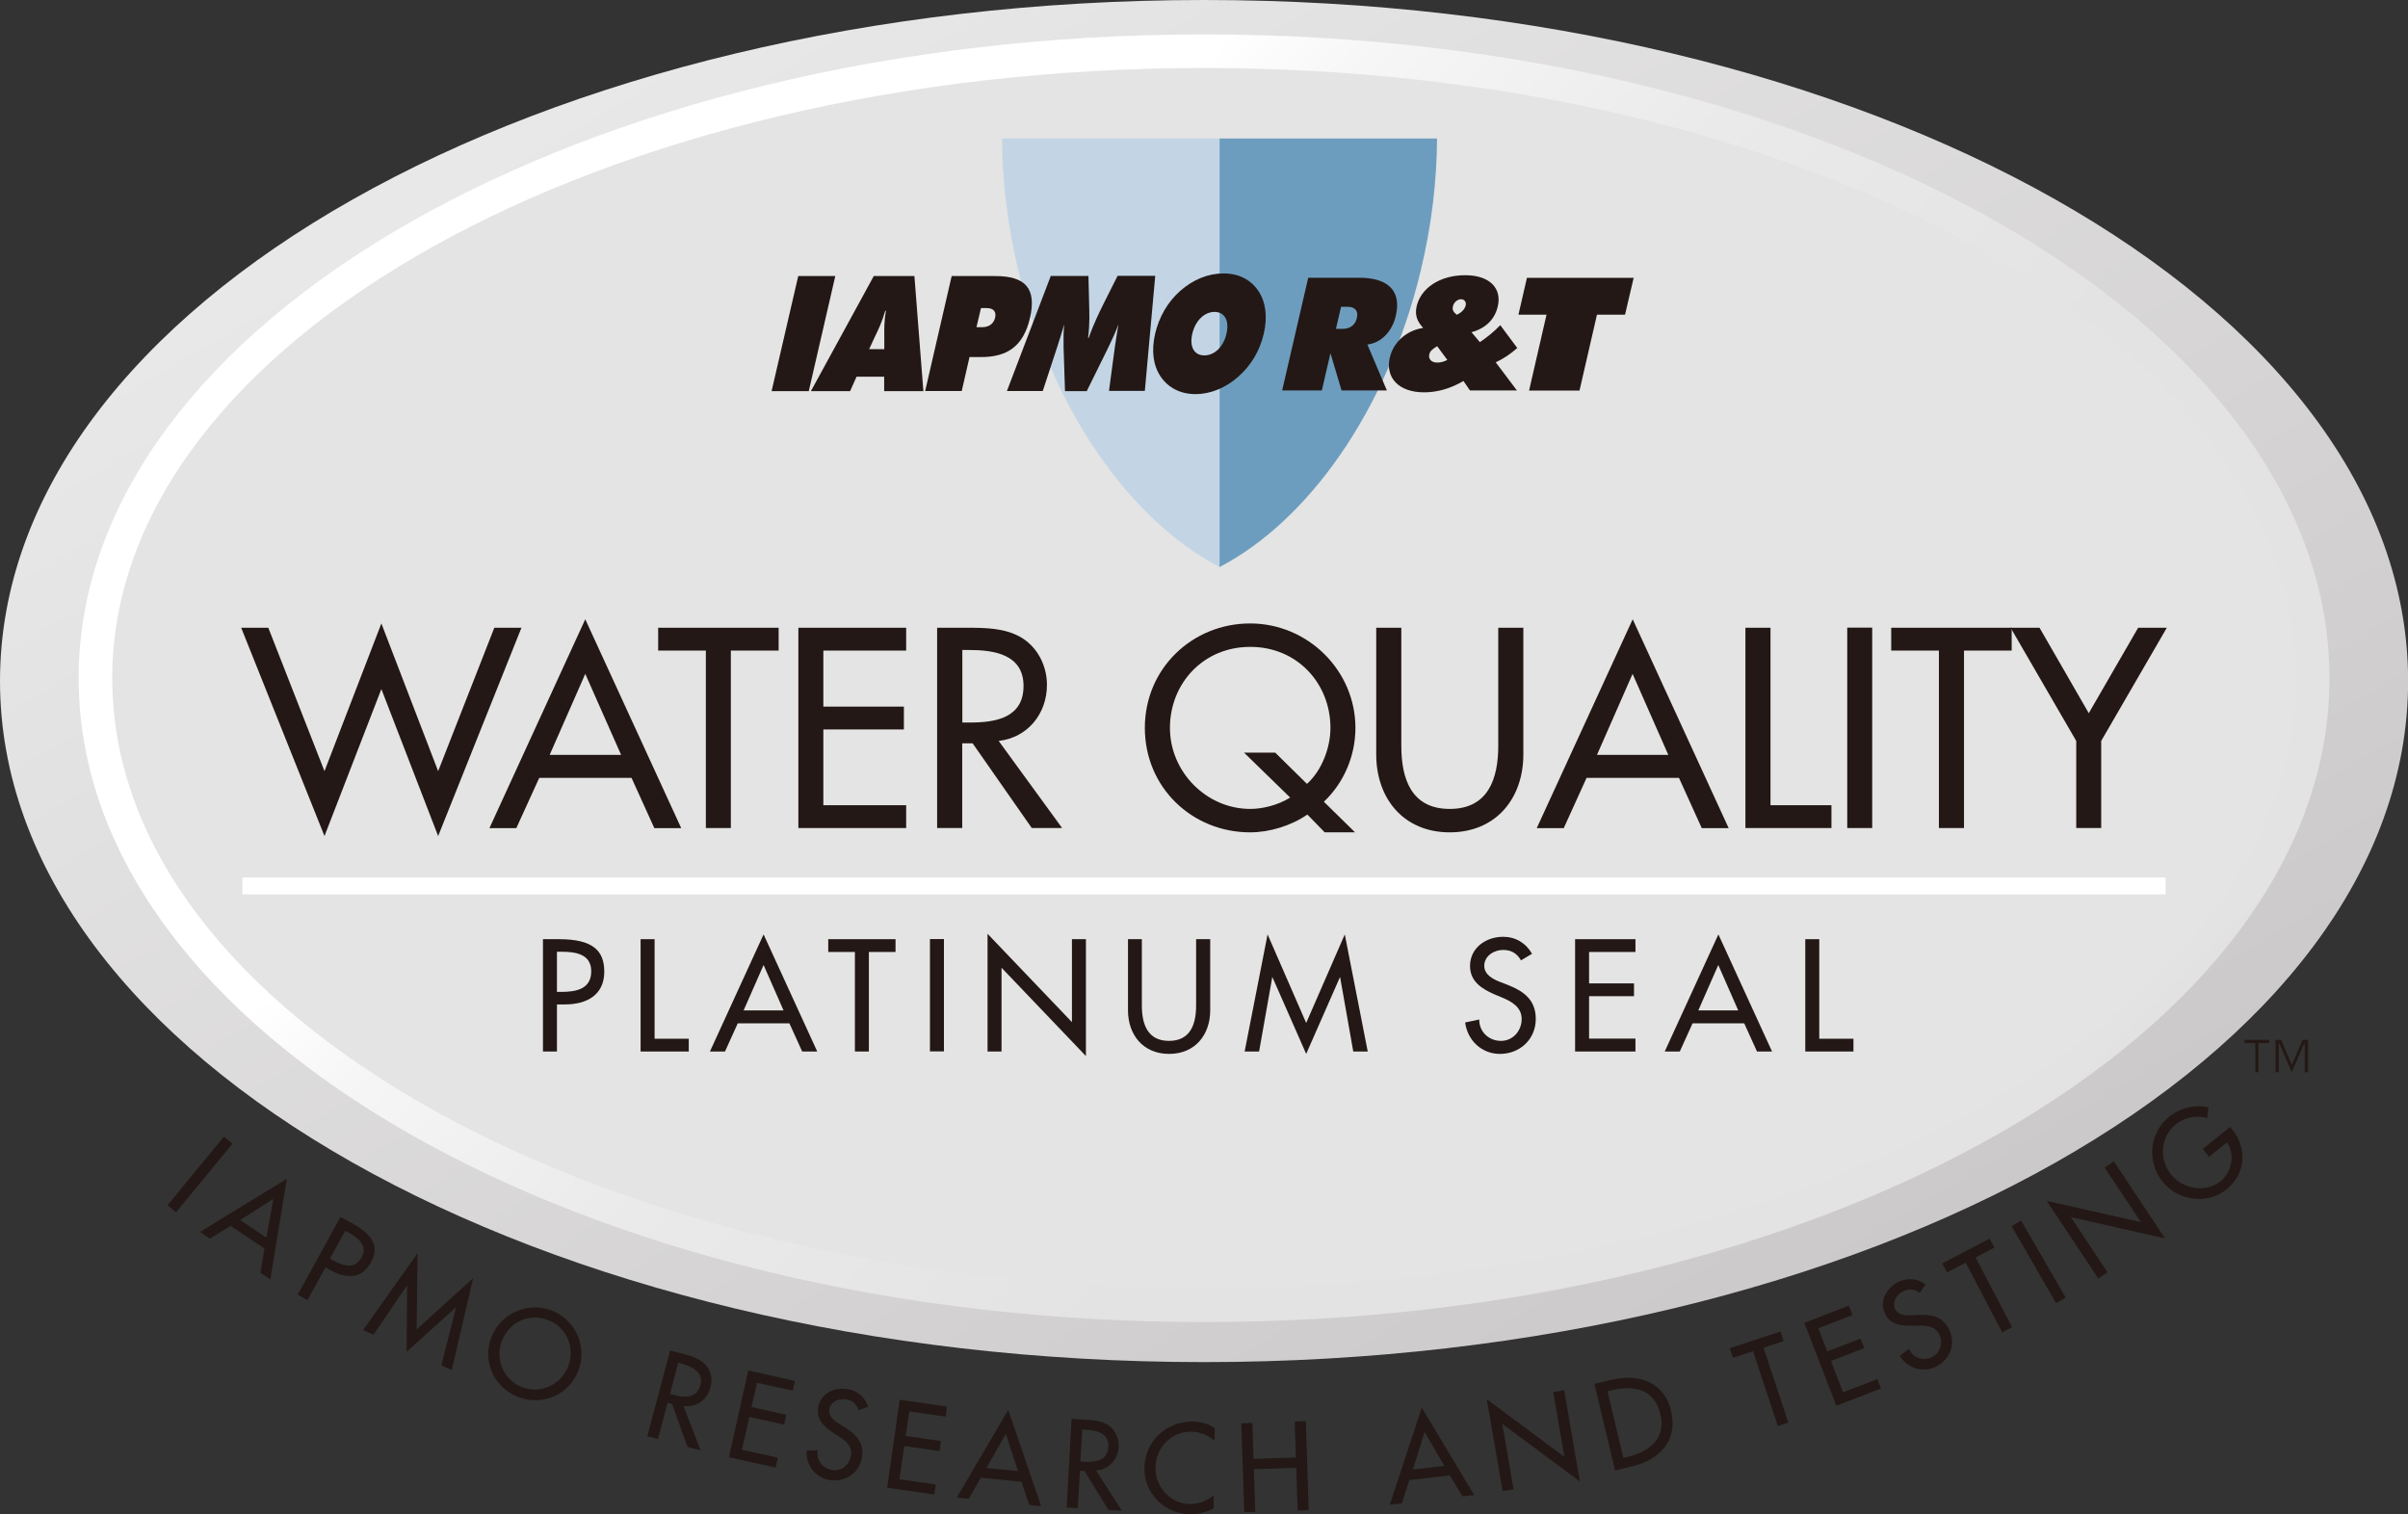 <?xml version="1.0" encoding="UTF-8"?><svg id="_レイヤー_2" xmlns="http://www.w3.org/2000/svg" xmlns:xlink="http://www.w3.org/1999/xlink" viewBox="0 0 201.48 126.71"><rect x="0" y="0" width="201.48" height="126.71" fill="#333333" stroke="none"/><defs><style>.cls-1{clip-path:url(#clippath);}.cls-2{fill:none;}.cls-2,.cls-3,.cls-4,.cls-5,.cls-6,.cls-7,.cls-8,.cls-9{stroke-width:0px;}.cls-10{clip-path:url(#clippath-1);}.cls-3{fill:url(#_名称未設定グラデーション_2);}.cls-4{fill:url(#_名称未設定グラデーション_4);}.cls-5{fill:#6d9dbe;}.cls-6{fill:#231815;}.cls-7{fill:#c3d5e5;}.cls-8{fill:#fff;}.cls-9{fill:#e4e4e4;}</style><clipPath id="clippath"><path class="cls-2" d="M0,56.99c0,31.47,45.1,56.99,100.74,56.99s100.75-25.52,100.75-56.99S156.38,0,100.74,0,0,25.52,0,56.99"/></clipPath><linearGradient id="_名称未設定グラデーション_2" x1="-334.09" y1="-4731.6" x2="-329.39" y2="-4731.6" gradientTransform="translate(-465706.36 32851.93) rotate(90) scale(98.45)" gradientUnits="userSpaceOnUse"><stop offset="0" stop-color="#eee"/><stop offset=".01" stop-color="#eee"/><stop offset=".53" stop-color="#bcb8ba"/><stop offset=".99" stop-color="#5d5c5b"/><stop offset="1" stop-color="#5d5c5b"/></linearGradient><clipPath id="clippath-1"><path class="cls-2" d="M9.39,56.76C9.39,28.6,50.37,5.69,100.74,5.69s91.36,22.9,91.36,51.06-40.99,51.06-91.36,51.06S9.39,84.91,9.39,56.76M6.58,56.76c0,29.71,42.24,53.87,94.16,53.87s94.17-24.17,94.17-53.87S152.66,2.88,100.74,2.88,6.58,27.04,6.58,56.76"/></clipPath><linearGradient id="_名称未設定グラデーション_4" x1="-343.33" y1="-4722.72" x2="-338.63" y2="-4722.72" gradientTransform="translate(-487734.51 35463.04) rotate(90) scale(103.3)" gradientUnits="userSpaceOnUse"><stop offset="0" stop-color="#fff"/><stop offset="0" stop-color="#fff"/><stop offset=".05" stop-color="#fff"/><stop offset=".07" stop-color="#f6f6f6"/><stop offset=".12" stop-color="#eaeaea"/><stop offset=".19" stop-color="#e3e3e3"/><stop offset=".37" stop-color="#e2e2e2"/><stop offset=".44" stop-color="#dcdbdb"/><stop offset=".53" stop-color="#cbcac9"/><stop offset=".63" stop-color="#b0adac"/><stop offset=".75" stop-color="#8a8583"/><stop offset=".88" stop-color="#59514f"/><stop offset="1" stop-color="#221714"/><stop offset="1" stop-color="#281d1a"/><stop offset="1" stop-color="#49413f"/><stop offset="1" stop-color="#66615f"/><stop offset="1" stop-color="#7f7b7a"/><stop offset="1" stop-color="#939190"/><stop offset="1" stop-color="#a2a1a1"/><stop offset="1" stop-color="#adadad"/><stop offset="1" stop-color="#b3b4b4"/><stop offset="1" stop-color="#b5b6b6"/></linearGradient></defs><g id="_レイヤー_1-2"><g class="cls-1"><rect class="cls-3" x="-15" y="-42.74" width="231.47" height="199.44" transform="translate(-15 58) rotate(-30)"/></g><path class="cls-9" d="M7.98,56.75C7.98,27.78,49.51,4.29,100.74,4.29s92.75,23.49,92.75,52.47-41.53,52.47-92.75,52.47S7.98,85.73,7.98,56.75"/><g class="cls-10"><rect class="cls-4" x="-3.94" y="-47.93" width="209.36" height="209.36" transform="translate(-10.62 87.86) rotate(-45)"/></g><path class="cls-6" d="M46.6,83h.38c1.19,0,2.49-.22,2.49-1.72s-1.4-1.64-2.56-1.64h-.31v3.36ZM46.6,87.99h-1.17v-9.4h1.34c2.89,0,3.79,1,3.79,2.72,0,1.98-1.51,2.74-3.29,2.74h-.67v3.94Z"/><polygon class="cls-6" points="53.6 78.59 53.6 87.99 57.63 87.99 57.63 86.92 54.77 86.92 54.77 78.59 53.6 78.59"/><path class="cls-6" d="M63.89,80.75l-1.67,3.8h3.34l-1.67-3.8ZM61.73,85.63l-1.07,2.36h-1.26l4.49-9.8,4.49,9.8h-1.26l-1.07-2.36h-4.32Z"/><polygon class="cls-6" points="72.7 87.99 71.53 87.99 71.53 79.66 69.3 79.66 69.3 78.59 74.93 78.59 74.93 79.66 72.7 79.66 72.7 87.99"/><rect class="cls-6" x="77.81" y="78.58" width="1.17" height="9.4"/><polygon class="cls-6" points="82.63 78.14 89.69 85.53 89.69 78.59 90.86 78.59 90.86 88.37 83.8 80.98 83.8 87.99 82.63 87.99 82.63 78.14"/><path class="cls-6" d="M95.54,78.59v5.55c0,1.53.46,2.96,2.27,2.96s2.27-1.42,2.27-2.96v-5.55h1.18v5.95c0,2.07-1.28,3.65-3.44,3.65s-3.44-1.58-3.44-3.65v-5.95h1.17Z"/><polygon class="cls-6" points="106.47 81.78 106.45 81.78 105.35 87.99 104.14 87.99 106.06 78.19 109.29 85.6 112.52 78.19 114.44 87.99 113.23 87.99 112.13 81.78 112.11 81.78 109.29 88.19 106.47 81.78"/><path class="cls-6" d="M127.27,80.37c-.35-.59-.8-.88-1.51-.88-.75,0-1.57.5-1.57,1.33,0,.73.72,1.12,1.31,1.34l.67.26c1.34.53,2.33,1.26,2.33,2.84,0,1.71-1.33,2.93-3,2.93-1.52,0-2.71-1.12-2.91-2.63l1.18-.25c-.01,1.04.81,1.79,1.82,1.79s1.73-.85,1.73-1.83-.81-1.45-1.62-1.79l-.65-.27c-1.07-.47-2.05-1.08-2.05-2.38,0-1.52,1.34-2.44,2.77-2.44,1.04,0,1.9.52,2.42,1.42l-.94.56Z"/><polygon class="cls-6" points="131.79 78.59 136.84 78.59 136.84 79.66 132.96 79.66 132.96 82.29 136.72 82.29 136.72 83.36 132.96 83.36 132.96 86.91 136.84 86.91 136.84 87.99 131.79 87.99 131.79 78.59"/><path class="cls-6" d="M143.77,80.75l-1.67,3.8h3.34l-1.67-3.8ZM141.62,85.63l-1.07,2.36h-1.26l4.49-9.8,4.49,9.8h-1.26l-1.07-2.36h-4.32Z"/><polygon class="cls-6" points="151.05 78.59 151.05 87.99 155.08 87.99 155.08 86.92 152.22 86.92 152.22 78.59 151.05 78.59"/><polygon class="cls-6" points="27.15 64.53 31.91 52.17 36.66 64.53 41.36 52.53 43.63 52.53 36.66 69.96 31.91 57.66 27.15 69.96 20.18 52.53 22.45 52.53 27.15 64.53"/><path class="cls-6" d="M48.97,56.39l-2.98,6.78h5.98l-3-6.78ZM45.12,65.09l-1.92,4.21h-2.25l8.02-17.48,8.03,17.48h-2.25l-1.91-4.21h-7.72Z"/><polygon class="cls-6" points="61.15 69.29 59.06 69.29 59.06 54.44 55.07 54.44 55.07 52.53 65.15 52.53 65.15 54.44 61.15 54.44 61.15 69.29"/><polygon class="cls-6" points="66.8 52.53 75.82 52.53 75.82 54.44 68.89 54.44 68.89 59.13 75.63 59.13 75.63 61.04 68.89 61.04 68.89 67.38 75.82 67.38 75.82 69.29 66.8 69.29 66.8 52.53"/><path class="cls-6" d="M80.52,60.46h.66c2.14,0,4.46-.4,4.46-3.06s-2.5-3.01-4.57-3.01h-.55v6.07ZM88.87,69.29h-2.54l-4.95-7.09h-.87v7.09h-2.1v-16.76h2.54c1.5,0,3.1.02,4.44.78,1.41.81,2.21,2.39,2.21,4,0,2.4-1.6,4.41-4.04,4.69l5.31,7.29Z"/><path class="cls-6" d="M109.35,65.6c1.29-1.16,1.97-3.1,1.97-4.69,0-3.7-2.76-6.78-6.71-6.78s-6.72,3.08-6.72,6.78,3.07,6.78,6.72,6.78c1.03,0,2.31-.31,3.34-.95l-3.86-3.76h2.61l2.66,2.62ZM110.84,69.65l-1.45-1.49c-1.38.95-3.18,1.49-4.79,1.49-4.86,0-8.81-3.76-8.81-8.74s3.98-8.74,8.81-8.74,8.81,3.94,8.81,8.74c0,2.37-.99,4.62-2.64,6.18l2.61,2.56h-2.54Z"/><path class="cls-6" d="M117.25,52.53v9.89c0,2.74.83,5.27,4.05,5.27s4.06-2.53,4.06-5.27v-9.89h2.1v10.6c0,3.69-2.3,6.52-6.16,6.52s-6.15-2.83-6.15-6.52v-10.6h2.1Z"/><path class="cls-6" d="M136.6,56.39l-2.98,6.78h5.97l-2.99-6.78ZM132.75,65.09l-1.91,4.21h-2.26l8.03-17.48,8.03,17.48h-2.25l-1.91-4.21h-7.72Z"/><polygon class="cls-6" points="148.14 67.38 153.24 67.38 153.24 69.29 146.04 69.29 146.04 52.53 148.14 52.53 148.14 67.38"/><rect class="cls-6" x="154.56" y="52.52" width="2.09" height="16.77"/><polygon class="cls-6" points="164.33 69.29 162.23 69.29 162.23 54.44 158.24 54.44 158.24 52.53 168.32 52.53 168.32 54.44 164.33 54.44 164.33 69.29"/><polygon class="cls-6" points="168.23 52.53 170.65 52.53 174.77 59.68 178.9 52.53 181.3 52.53 175.81 62 175.81 69.29 173.72 69.29 173.72 62 168.23 52.53"/><rect class="cls-8" x="20.28" y="73.43" width="160.92" height="1.41"/><path class="cls-7" d="M102.04,47.45c-7.4-3.86-14-13.05-16.82-24.74-.92-3.8-1.36-7.55-1.38-11.12h18.2v35.86Z"/><path class="cls-5" d="M102.04,47.45c7.4-3.86,13.99-13.05,16.82-24.74.92-3.8,1.36-7.55,1.38-11.12h-18.2v35.86Z"/><polygon class="cls-6" points="66.79 23.1 69.89 23.1 67.67 32.73 64.56 32.73 66.79 23.1"/><path class="cls-6" d="M73.99,29.22v-1.1c0-.51-.03-1.18.14-2.11h-.06c-.27.93-.59,1.6-.84,2.11l-.51,1.1h1.27ZM73.11,23.1h3.4l.75,9.63h-3.28v-1.21s-2.31,0-2.31,0l-.54,1.21h-3.28l5.26-9.63Z"/><path class="cls-6" d="M81.69,27.38h.48c.59,0,.97-.3,1.09-.79.12-.5-.12-.81-.71-.81h-.47l-.38,1.61ZM79.62,23.1h3.65c2.51,0,3.48,1.01,2.91,3.51-.55,2.33-1.85,3.27-4.1,3.27h-.96l-.65,2.84h-3.06l2.22-9.63Z"/><path class="cls-6" d="M93.3,28.91c.05-.39.16-.98.28-1.76-.26.69-.55,1.31-.82,1.87l-1.83,3.71h-1.82l-.12-3.71c-.01-.55-.01-1.18.05-1.87-.2.66-.37,1.25-.54,1.76l-1.25,3.81h-3l3.67-9.63h3.15l.06,2.38c.01.64.07,1.55-.09,2.81h.05c.45-1.28.93-2.21,1.24-2.85l1.18-2.35h3.15l-.87,9.63h-3l.51-3.81Z"/><path class="cls-6" d="M102.62,27.93c.26-1.12-.17-1.83-1-1.83s-1.6.71-1.86,1.83c-.26,1.12.18,1.81,1.01,1.81s1.59-.69,1.85-1.81M103.61,31.52c-1.04.93-2.32,1.46-3.58,1.46s-2.28-.53-2.92-1.47c-.62-.93-.79-2.15-.46-3.58.33-1.42,1.06-2.67,2.11-3.6,1.08-.94,2.32-1.45,3.6-1.45s2.28.51,2.92,1.45c.63.93.79,2.19.46,3.6-.33,1.42-1.06,2.65-2.13,3.59"/><path class="cls-6" d="M122.63,25.58c.08-.31-.1-.54-.39-.54s-.6.26-.67.59c-.08.29.05.51.33.71.42-.21.66-.48.73-.77M120.25,28.97c-.39.23-.6.41-.66.69-.09.36.16.68.66.68.3,0,.55-.07.85-.22l-.85-1.15ZM119.15,32.83c-2.15,0-3.24-1.26-2.87-2.88.29-1.28,1.35-2.29,2.8-2.51-.44-.48-.73-.99-.55-1.8.35-1.53,1.94-2.61,4.06-2.61s3.08,1.15,2.73,2.61c-.25,1.09-1.02,1.84-2.2,2.16l.7.83c.56-.37,1.14-.83,1.71-1.42l1.42,1.91c-.55.49-1.12.88-1.8,1.2l1.77,2.35h-3.93l-.54-.79c-1.07.63-2.17.95-3.31.95"/><path class="cls-6" d="M111.79,27.52h.53c.65,0,1.08-.33,1.21-.91.14-.58-.13-.94-.79-.94h-.53l-.43,1.85ZM109.45,23.24h4.26c2.52,0,3.55,1.16,3.08,3.18-.31,1.34-1.25,2.28-2.38,2.41l1.63,3.84h-3.79l-.93-3.11-.72,3.11h-3.32l2.18-9.43Z"/><polygon class="cls-6" points="129.4 26.33 127.05 26.33 127.76 23.25 136.69 23.25 135.97 26.33 133.62 26.33 132.16 32.68 127.94 32.68 129.4 26.33"/><rect class="cls-6" x="13.02" y="97.82" width="7.43" height=".93" transform="translate(-69.81 48.78) rotate(-50.57)"/><path class="cls-6" d="M22.87,100.33l-2.77,1.76,2.19,1.48.58-3.24ZM19.3,102.58l-1.74,1.07-.83-.56,7.27-4.45-1.38,8.42-.83-.55.34-2.03-2.84-1.9Z"/><path class="cls-6" d="M27.61,105.33l.26.14c.83.46,1.81.79,2.38-.25.56-1.02-.33-1.67-1.14-2.11l-.22-.12-1.28,2.33ZM25.72,108.79l-.81-.45,3.58-6.51.94.51c2,1.1,2.25,2.13,1.59,3.33-.75,1.37-2.08,1.32-3.32.65l-.47-.26-1.5,2.73Z"/><polygon class="cls-6" points="34.07 107.58 34.05 107.57 31.25 111.69 30.38 111.3 34.94 104.86 34.86 111.24 39.59 106.95 37.8 114.64 36.93 114.25 38.15 109.42 38.13 109.41 34.02 113.12 34.07 107.58"/><path class="cls-6" d="M47.56,114.28c.56-1.54-.13-3.25-1.77-3.84-1.65-.59-3.26.28-3.82,1.82-.57,1.6.26,3.3,1.77,3.84,1.51.55,3.24-.23,3.82-1.82M48.43,114.6c-.75,2.08-2.96,3.06-4.99,2.33-2.02-.73-3.1-2.9-2.35-4.97.73-2.01,2.99-3.05,4.99-2.33,2.01.72,3.07,2.97,2.35,4.97"/><path class="cls-6" d="M56.06,116.64l.28.08c.92.24,1.95.33,2.26-.81.3-1.12-.72-1.57-1.61-1.81l-.24-.07-.69,2.6ZM58.62,121.37l-1.09-.29-1.3-3.6-.37-.1-.81,3.04-.89-.24,1.91-7.17,1.09.28c.64.17,1.32.36,1.81.85.51.5.67,1.27.48,1.96-.27,1.03-1.18,1.7-2.26,1.55l1.43,3.73Z"/><polygon class="cls-6" points="60.99 121.94 64.9 122.81 65.08 121.98 62.08 121.31 62.7 118.57 65.61 119.21 65.79 118.39 62.88 117.74 63.34 115.71 66.33 116.37 66.51 115.55 62.61 114.68 60.99 121.94"/><path class="cls-6" d="M71.85,118c-.19-.51-.49-.8-1.05-.9-.58-.1-1.29.17-1.41.81-.11.58.4.98.82,1.24l.49.3c.96.6,1.63,1.31,1.42,2.53-.24,1.33-1.45,2.09-2.75,1.86-1.19-.22-1.95-1.26-1.89-2.46l.95-.02c-.16.8.38,1.5,1.17,1.64.79.15,1.47-.41,1.6-1.18.15-.79-.42-1.24-1.01-1.62l-.47-.31c-.77-.5-1.44-1.11-1.26-2.14.22-1.18,1.39-1.7,2.5-1.5.81.15,1.41.67,1.68,1.45l-.8.31Z"/><polygon class="cls-6" points="74.23 124.49 78.18 125.06 78.3 124.22 75.26 123.79 75.66 121 78.61 121.43 78.73 120.59 75.78 120.16 76.08 118.1 79.12 118.54 79.23 117.7 75.28 117.13 74.23 124.49"/><path class="cls-6" d="M82.54,122.84l1.62-2.86,1.02,3.12-2.63-.26ZM80.06,125.32l.99.1,1.02-1.77,3.39.34.66,1.94.99.1-2.75-8.05-4.31,7.34Z"/><path class="cls-6" d="M90.4,122.3l.29.02c.95.05,1.98-.07,2.05-1.25.06-1.16-1.03-1.39-1.94-1.44h-.25s-.15,2.67-.15,2.67ZM93.87,126.42l-1.12-.06-2.01-3.27-.38-.02-.18,3.14-.93-.06.41-7.42,1.13.07c.66.04,1.37.09,1.94.46.6.4.91,1.11.87,1.82-.06,1.06-.82,1.91-1.89,1.97l2.16,3.36Z"/><path class="cls-6" d="M101.62,120.56c-.52-.48-1.25-.75-1.95-.76-1.67-.02-2.96,1.35-2.99,3-.02,1.62,1.22,3.03,2.88,3.06.73,0,1.43-.25,1.99-.74v1.1c-.59.32-1.33.5-1.98.5-2.12-.04-3.85-1.75-3.82-3.9.04-2.2,1.83-3.89,4.02-3.86.65,0,1.32.18,1.87.53l-.02,1.08Z"/><polygon class="cls-6" points="108.33 118.96 108.43 121.96 104.89 122.07 104.79 119.07 103.86 119.1 104.11 126.54 105.03 126.51 104.91 122.94 108.46 122.83 108.57 126.4 109.5 126.37 109.26 118.92 108.33 118.96"/><path class="cls-6" d="M119.2,119.83l1.65,2.84-2.63.29.98-3.14ZM116.3,125.91l.99-.11.63-1.95,3.39-.39,1.05,1.75.99-.1-4.39-7.32-2.67,8.11Z"/><polygon class="cls-6" points="129.96 116.49 130.9 121.91 124.4 117.09 125.73 124.77 126.64 124.62 125.7 119.15 132.19 123.97 130.88 116.34 129.96 116.49"/><path class="cls-6" d="M135.84,121.99l.31-.07c1.85-.44,3.27-1.51,2.77-3.61-.5-2.11-2.26-2.41-4.1-1.97l-.32.08,1.33,5.58ZM133.41,115.8l1.5-.35c2.22-.53,4.34.21,4.91,2.61.59,2.47-.94,4.09-3.22,4.63l-1.47.35-1.72-7.23Z"/><polygon class="cls-6" points="149.63 119.04 148.75 119.33 146.68 113.06 145.01 113.62 144.73 112.82 148.98 111.42 149.24 112.22 147.56 112.78 149.63 119.04"/><polygon class="cls-6" points="150.97 110.7 154.69 109.25 155 110.04 152.14 111.15 152.89 113.09 155.67 112.01 155.98 112.81 153.2 113.88 154.21 116.51 157.08 115.4 157.38 116.19 153.65 117.63 150.97 110.7"/><path class="cls-6" d="M160.64,108.19c-.45-.31-.87-.38-1.38-.15-.54.24-.96.88-.7,1.48.24.53.89.57,1.38.54l.57-.03c1.13-.06,2.09.15,2.6,1.28.56,1.23,0,2.54-1.21,3.09-1.1.49-2.32.07-2.95-.95l.78-.57c.32.75,1.16,1.02,1.89.7.72-.33.97-1.18.65-1.89-.33-.72-1.06-.78-1.75-.76h-.56c-.93.03-1.82-.09-2.25-1.03-.5-1.1.18-2.19,1.2-2.66.76-.33,1.54-.25,2.21.24l-.49.71Z"/><polygon class="cls-6" points="168.35 111.06 167.53 111.5 164.47 105.66 162.91 106.47 162.51 105.72 166.47 103.65 166.87 104.4 165.3 105.22 168.35 111.06"/><polygon class="cls-6" points="168.31 102.6 172.04 109.05 172.84 108.58 169.11 102.14 168.31 102.6"/><polygon class="cls-6" points="171.25 100.49 179.14 102.27 176.09 97.7 176.87 97.18 181.15 103.63 173.27 101.85 176.34 106.47 175.56 106.98 171.25 100.49"/><path class="cls-6" d="M186.6,94.29l.18.23c1.28,1.6,1.12,3.72-.5,5.02-1.63,1.3-4.07.94-5.35-.67-1.33-1.68-1.09-4.12.59-5.45.9-.71,2.13-1.02,3.27-.76l-.12.89c-.87-.24-1.87-.06-2.58.5-1.3,1.04-1.48,2.91-.45,4.22.97,1.22,2.91,1.58,4.16.58.9-.72,1.26-2.28.53-3.25l-1.5,1.2-.53-.66,2.3-1.84Z"/><path class="cls-6" d="M187.8,87.01v.27h.9v2.44h.27v-2.44h.89v-.27h-2.06ZM192.66,87.01l-.9,2.1h0l-.89-2.1h-.47v2.71h.27v-2.44h.03l1.05,2.44h0l1.06-2.44h.03v2.44h.28v-2.71h-.47Z"/></g></svg>